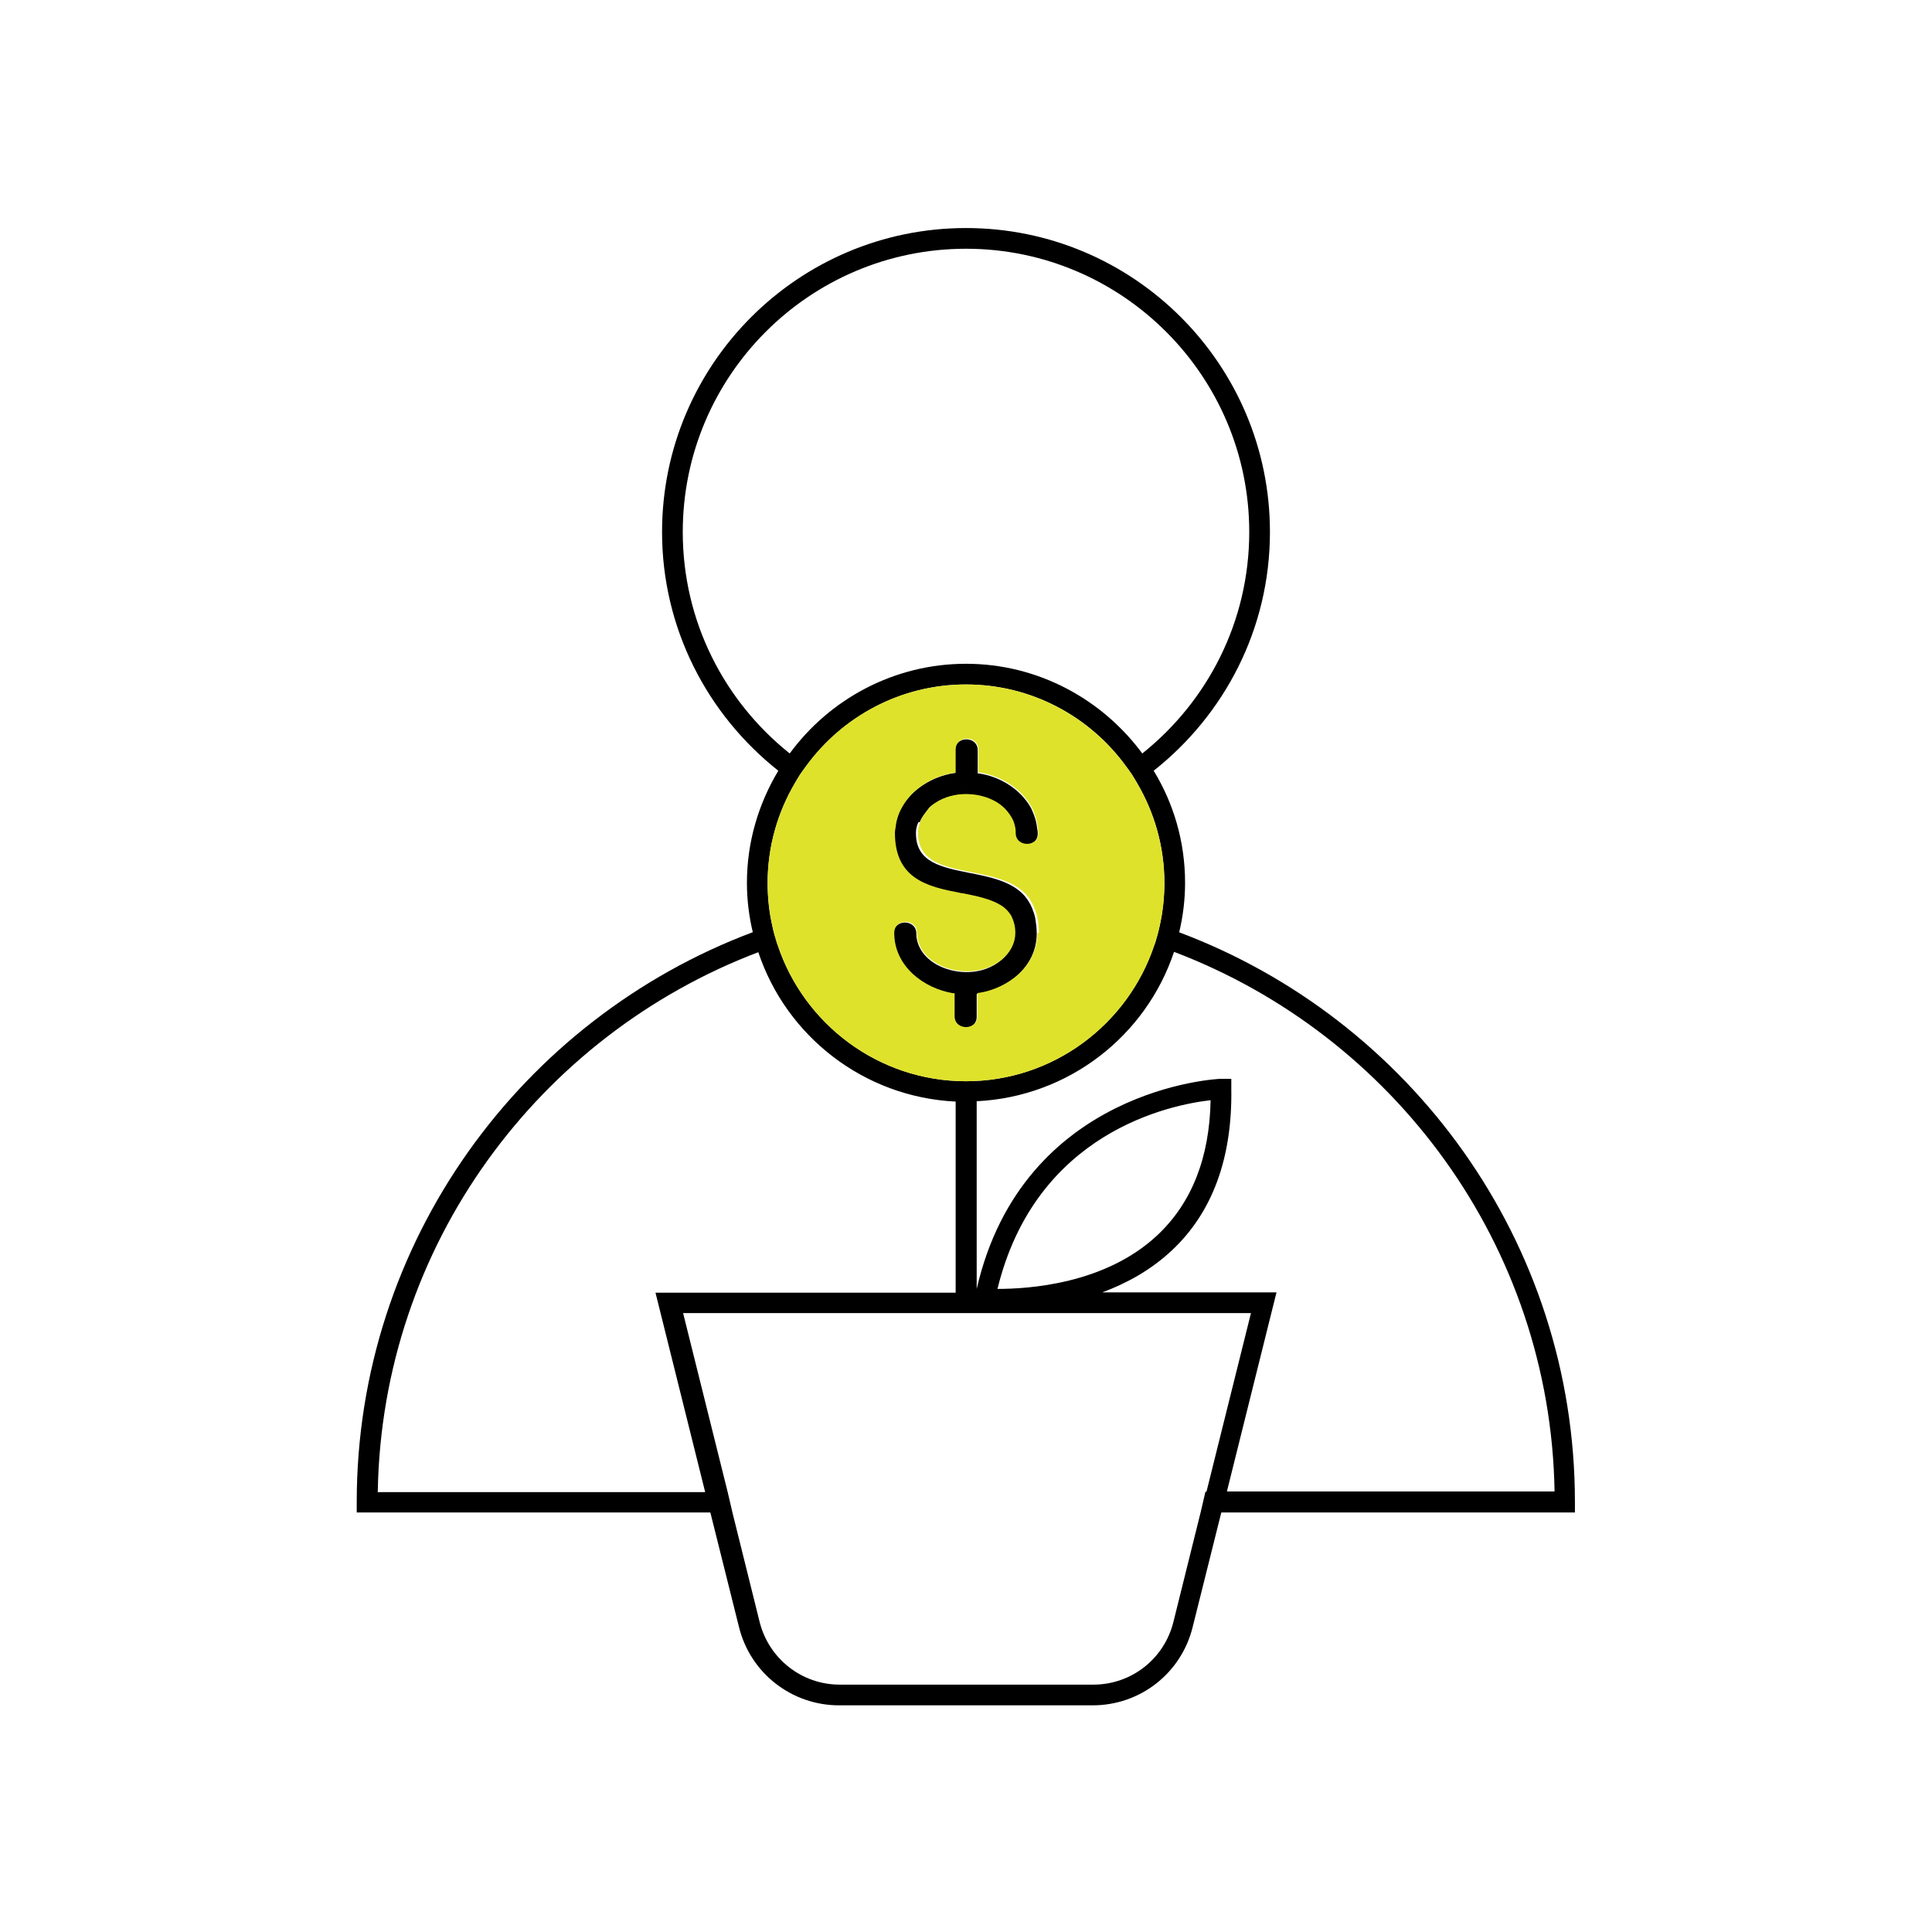 <?xml version="1.0" encoding="UTF-8"?>
<svg xmlns="http://www.w3.org/2000/svg" id="White_outline_gradient" data-name="White outline + gradient" viewBox="0 0 56 56">
  <defs>
    <style>
      .cls-1 {
        fill: #dfe22b;
      }
    </style>
  </defs>
  <g>
    <path d="m34.18,27.02c.11-.46.17-.94.17-1.43,0-1.19-.33-2.3-.91-3.25,2.05-1.62,3.37-4.11,3.37-6.92,0-4.86-3.95-8.81-8.81-8.81s-8.81,3.95-8.81,8.81c0,2.8,1.32,5.3,3.37,6.92-.57.95-.91,2.06-.91,3.25,0,.49.06.97.17,1.43-6.69,2.51-11.48,8.96-11.48,16.52v.3h10.25l.83,3.32c.33,1.34,1.53,2.27,2.9,2.27h7.35c1.38,0,2.57-.93,2.9-2.27l.83-3.32h10.25v-.3c0-7.56-4.78-14.01-11.48-16.52Zm-.43-1.43c0,.42-.05.83-.13,1.22-.02.1-.05.19-.07.29-.03.1-.05.2-.09.29-.76,2.29-2.92,3.95-5.46,3.95s-4.7-1.66-5.46-3.95c-.03-.1-.06-.19-.09-.29-.03-.1-.05-.19-.07-.29-.09-.39-.13-.8-.13-1.22,0-1.05.29-2.04.79-2.89.05-.09.1-.17.15-.25.06-.08.12-.17.18-.25,1.05-1.43,2.73-2.36,4.63-2.36s3.59.93,4.63,2.36c.06.08.12.16.18.25.05.08.1.17.15.25.5.85.79,1.84.79,2.89Zm-13.96-10.17c0-4.53,3.68-8.21,8.21-8.21s8.21,3.69,8.21,8.21c0,2.6-1.21,4.91-3.1,6.42-1.16-1.57-3.02-2.6-5.11-2.6s-3.96,1.03-5.11,2.6c-1.89-1.51-3.1-3.82-3.1-6.42Zm-8.84,27.82c.12-7.16,4.68-13.23,11.03-15.64.81,2.43,3.05,4.2,5.72,4.33v5.54h-8.7l1.44,5.78h-9.5Zm23.99,0l-.07.3-.07.3-.79,3.18c-.27,1.07-1.22,1.81-2.32,1.81h-7.35c-1.1,0-2.05-.75-2.32-1.81l-.79-3.18-.07-.3-.07-.3-1.29-5.18h16.46l-1.29,5.18Zm.62,0l1.44-5.78h-5.05c.7-.26,1.4-.64,2.01-1.21,1.18-1.1,1.76-2.68,1.73-4.68v-.3s-.31,0-.31,0c-.06,0-5.73.26-7.07,6.09v-5.44c2.67-.13,4.91-1.9,5.72-4.33,6.35,2.41,10.91,8.49,11.03,15.64h-9.5Zm-6.65-5.87c1.11-4.57,5.03-5.35,6.18-5.48-.03,1.67-.55,2.98-1.54,3.91-1.52,1.43-3.76,1.56-4.64,1.56Z"></path>
    <path d="m26.66,23.83c.04-.1.1-.19.17-.28.05-.06.08-.12.14-.17.54-.45,1.28-.41,1.77-.18.19.09.33.21.45.35.07.09.13.18.17.28.04.09.06.19.06.29,0,.01,0,.02,0,.04,0,.22.17.32.33.32s.33-.1.33-.32c0-.06-.01-.11-.02-.16-.01-.1-.03-.2-.06-.29-.03-.1-.07-.19-.11-.28-.3-.55-.9-.92-1.51-1.01h-.04v-.67c0-.22-.17-.32-.33-.32s-.33.1-.33.32v.66h-.04c-.61.1-1.22.46-1.52,1.02-.05.09-.09.18-.12.28-.03.09-.05.19-.06.29,0,.05-.02.11-.02.16,0,1.34.95,1.56,1.89,1.74.02,0,.05,0,.07.01.4.08.8.16,1.08.33.14.08.25.18.33.32.08.13.12.29.12.5,0,.29-.14.56-.39.77-.54.45-1.28.41-1.77.18-.43-.2-.69-.56-.69-.95,0-.22-.17-.32-.33-.32s-.33.1-.33.32c0,.97.86,1.61,1.71,1.74h.04v.67c0,.22.17.32.33.32s.33-.1.33-.32v-.66h.04c.85-.14,1.7-.78,1.7-1.75,0-.16-.02-.3-.04-.43-.02-.12-.06-.22-.1-.32-.05-.12-.12-.23-.2-.33-.37-.43-1-.56-1.62-.68-.79-.16-1.54-.3-1.54-1.14,0-.01,0-.02,0-.04,0-.1.03-.2.07-.29Z"></path>
  </g>
  <path class="cls-1" d="m32.96,22.7c-.05-.09-.1-.17-.15-.25-.06-.08-.12-.17-.18-.25-1.05-1.43-2.73-2.36-4.63-2.36s-3.59.93-4.63,2.36c-.06.08-.12.16-.18.25-.05.08-.1.17-.15.25-.5.85-.79,1.84-.79,2.89,0,.42.05.83.13,1.22.02.1.05.19.07.29.03.1.05.2.09.29.76,2.29,2.92,3.95,5.46,3.95s4.7-1.66,5.46-3.95c.03-.1.06-.19.09-.29.03-.1.05-.19.07-.29.09-.39.13-.8.13-1.22,0-1.05-.29-2.04-.79-2.89Zm-2.89,4.34c0,.97-.86,1.61-1.7,1.74h-.04v.67c0,.22-.17.32-.33.32s-.33-.1-.33-.32v-.66h-.04c-.85-.14-1.71-.78-1.71-1.75,0-.22.17-.32.33-.32s.33.1.33.32c0,.39.26.75.69.95.49.23,1.23.26,1.77-.18.25-.21.39-.48.39-.77,0-.2-.05-.36-.12-.5-.08-.13-.19-.24-.33-.32-.29-.17-.68-.25-1.08-.33-.02,0-.05,0-.07-.01-.94-.18-1.89-.4-1.89-1.74,0-.06.01-.11.02-.16.01-.1.03-.2.06-.29.03-.1.07-.19.12-.28.3-.56.91-.92,1.52-1.01h.04v-.67c0-.22.17-.32.33-.32s.33.1.33.32v.66h.04c.61.1,1.21.46,1.51,1.02.05.09.08.18.11.28.03.09.05.19.06.29,0,.05.02.11.02.16,0,.22-.17.32-.33.32s-.33-.1-.33-.32c0-.01,0-.02,0-.04,0-.1-.03-.2-.06-.29-.04-.1-.1-.19-.17-.28-.11-.14-.26-.26-.45-.35-.49-.23-1.23-.26-1.77.18-.06.05-.09.11-.14.17-.07.09-.14.18-.17.28-.04.09-.07.19-.07.29,0,.01,0,.02,0,.04,0,.84.75.98,1.54,1.14.62.12,1.25.25,1.62.68.08.09.14.2.2.33.04.1.08.2.1.32.03.13.04.27.04.43Z"></path>
</svg>
